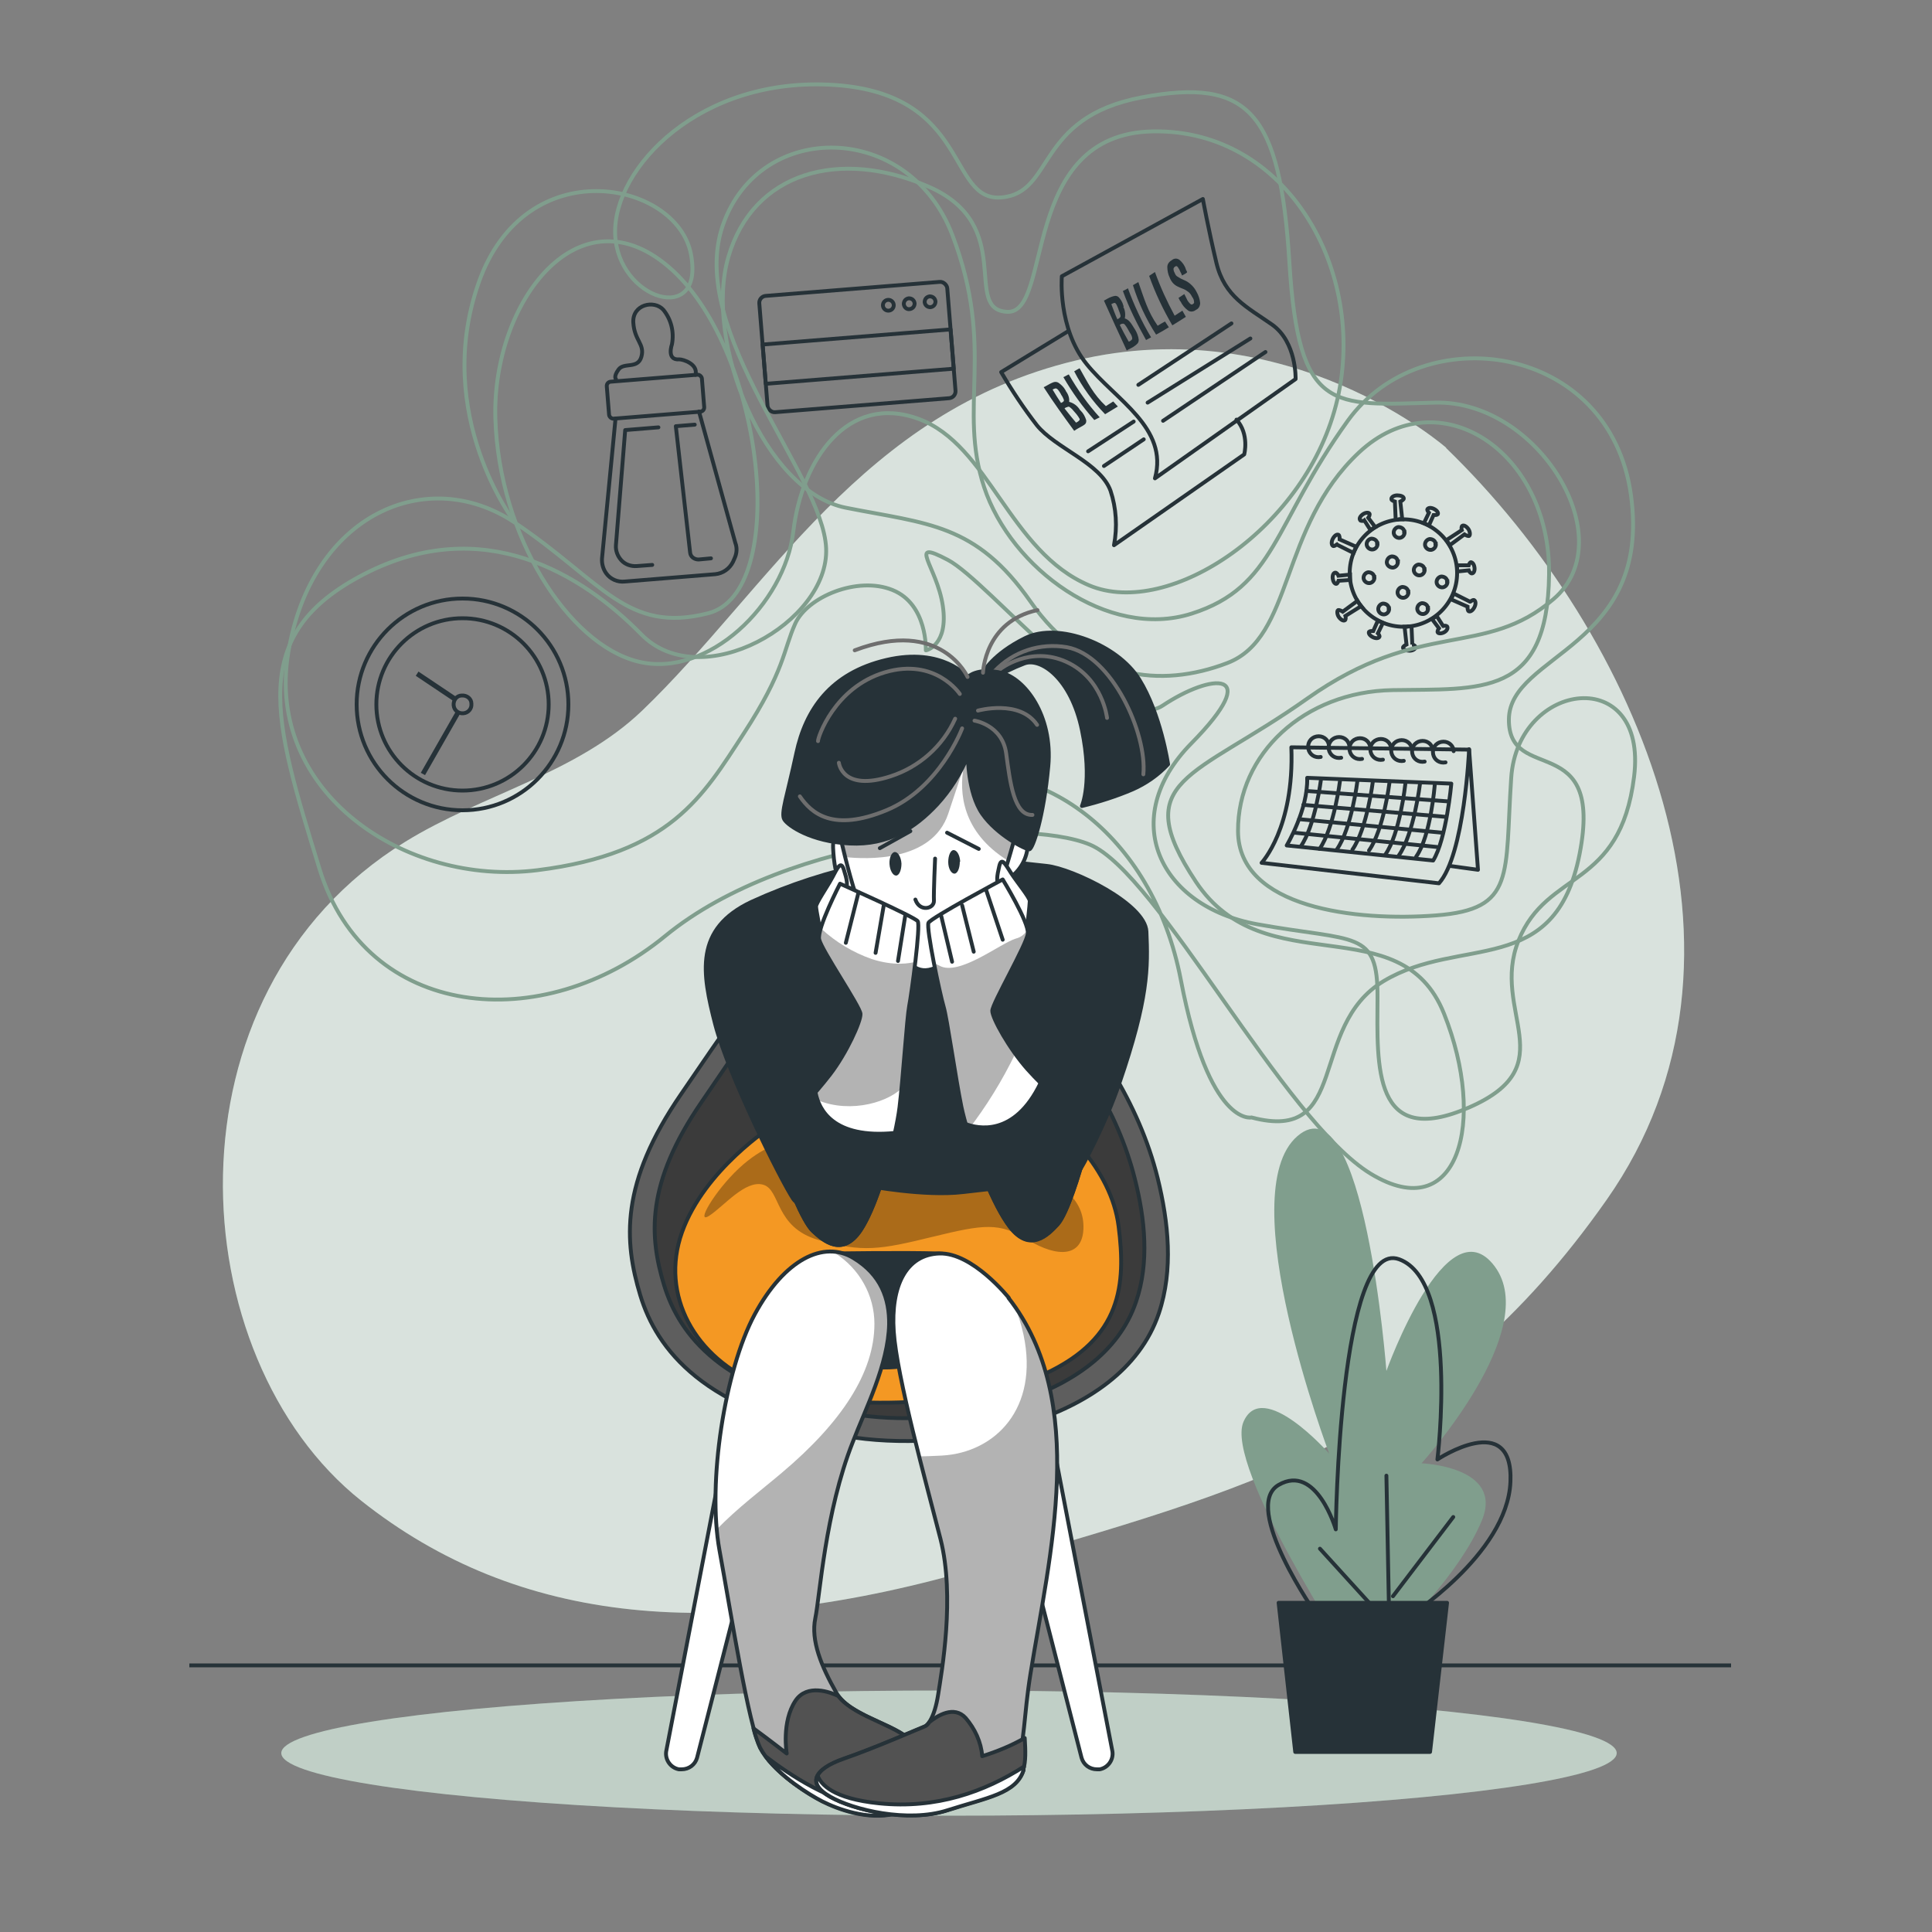<?xml version="1.0" encoding="UTF-8"?>
<svg id="Ebene_1" xmlns="http://www.w3.org/2000/svg" xmlns:xlink="http://www.w3.org/1999/xlink" version="1.1" viewBox="0 0 500 500">
  <rect x="0" y="0" width="500" height="500" fill="#808080" stroke="none"/>
  <!-- Generator: Adobe Illustrator 29.1.0, SVG Export Plug-In . SVG Version: 2.1.0 Build 142)  -->
  <defs>
    <style>
      .st0, .st1, .st2, .st3, .st4, .st5, .st6, .st7, .st8, .st9, .st10 {
        fill: none;
      }

      .st11 {
        opacity: .3;
      }

      .st11, .st12, .st13 {
        isolation: isolate;
      }

      .st14 {
        fill: #525252;
      }

      .st14, .st1, .st2, .st3, .st4, .st5, .st15, .st6, .st16, .st7, .st17, .st18, .st19 {
        stroke: #263238;
      }

      .st14, .st2, .st3, .st4, .st5, .st15, .st16, .st7, .st17, .st9, .st18, .st19, .st10 {
        stroke-linecap: round;
        stroke-linejoin: round;
      }

      .st20, .st18 {
        fill: #263238;
      }

      .st1 {
        stroke-miterlimit: 10;
        stroke-width: 1px;
      }

      .st2 {
        stroke-width: 1px;
      }

      .st3 {
        stroke-width: 1px;
      }

      .st4 {
        stroke-width: 1px;
      }

      .st5 {
        stroke-width: 1px;
      }

      .st15 {
        fill: #5e5e5e;
      }

      .st21 {
        clip-path: url(#clippath-1);
      }

      .st22 {
        clip-path: url(#clippath-3);
      }

      .st23 {
        clip-path: url(#clippath-4);
      }

      .st24 {
        clip-path: url(#clippath-2);
      }

      .st6, .st8 {
        stroke-miterlimit: 10;
      }

      .st16, .st25, .st12, .st13 {
        fill: #fff;
      }

      .st17 {
        fill: #f49823;
      }

      .st26 {
        fill: #809e8d;
      }

      .st27 {
        fill: #809e8d;
      }

      .st8, .st10 {
        stroke: #809e8d;
      }

      .st9 {
        stroke: #6e6e6e;
      }

      .st19 {
        fill: #3b3b3b;
      }

      .st28 {
        clip-path: url(#clippath);
      }

      .st12 {
        opacity: .7;
      }

      .st13 {
        opacity: .5;
      }
    </style>
    <clipPath id="clippath">
      <path class="st0" d="M217.3,215.9s2.3,10.1,4.2,15.7,3.9,9.6,9.3,13.9,6.7,7.3,12.3,4.5,11.6-7.1,14.5-16.4c3-9.4,5.5-18.5,5.9-19.9s-2.2-14.9-6-21.3-9.5-6.8-18.8-.7-20.1,14.5-21.4,24.3Z"/>
    </clipPath>
    <clipPath id="clippath-1">
      <path class="st0" d="M202.4,301.8c1.1,3.3,5.3,14.3,8,16.8s7.6,6.8,12.3-.2,9.2-24.5,10.1-31.9,1.9-23.1,2.5-26.2,3-20.8,2.2-21.9-20.1-9.7-20.1-9.7c0,0-6,11.6-5.4,14.4s10.6,17.4,10.7,19.3-3.6,10.1-7.9,15.7-8.6,9.4-10.4,14.4l-2.2,9.3Z"/>
    </clipPath>
    <clipPath id="clippath-2">
      <path class="st0" d="M280.4,299.5c-.8,3.4-4.2,14.6-6.7,17.3s-7.1,7.4-12.3.7-11.1-23.8-12.6-31.1-3.7-22.9-4.6-25.9-4.6-20.4-3.9-21.7,19.2-11.2,19.2-11.2c0,0,6.8,11.1,6.5,14s-9.2,18.1-9.2,20,4.4,9.8,9.1,15.1,9.4,8.6,11.4,13.5l3,9.1Z"/>
    </clipPath>
    <clipPath id="clippath-3">
      <path class="st0" d="M230.1,342.8c.1-6.7-2.1-12.9-9.2-17.2-7.7-4.7-17.9.3-25.6,14.6s-12.3,43.5-9.1,61,7.5,45.2,10.6,51.2,11.9,11.7,16,13.7,11.7,4.9,18.8,3.2,8.9-11.8,5.4-17.4-16.8-7.2-20.6-13.9-6.6-13.4-5.4-19.2,2.5-27.4,9.7-45.6c3.2-8.4,9.2-20.1,9.4-30.5Z"/>
    </clipPath>
    <clipPath id="clippath-4">
      <path class="st0" d="M261.1,335.9s-9.4-11.8-18-11.5-12.6,8.4-11.8,20.2,8.3,38.8,12.1,53.7.3,34.4-.6,40.2-2.6,8-3.6,8.4-12.7,5.5-20.8,8.3-9.4,6.5-3.6,9.8,20,6.8,30.2,3.5c23-7.3,18.1-13.2,21.7-35.4,4.9-30.4,15.2-70.5-5.7-97.2Z"/>
    </clipPath>
  </defs>
  <g id="freepik--background-simple--inject-10">
    <path class="st27" d="M374.3,115.9s-40.7-35.8-95.9-22.6-79.7,59.4-112.2,90.6c-17,16.3-41.5,21.7-61.4,34-63.8,39.4-58,133.4-11.3,170.5,40.5,32.1,92.3,37.2,160.7,17.1s117.3-31.9,161.6-95,8.4-146.2-41.6-194.6Z"/>
    <path class="st12" d="M374.3,115.9s-40.7-35.8-95.9-22.6-79.7,59.4-112.2,90.6c-17,16.3-41.5,21.7-61.4,34-63.8,39.4-58,133.4-11.3,170.5,40.5,32.1,92.3,37.2,160.7,17.1s117.3-31.9,161.6-95,8.4-146.2-41.6-194.6Z"/>
  </g>
  <g id="freepik--Floor--inject-10">
    <line class="st6" x1="49" y1="431" x2="448" y2="431"/>
    <ellipse class="st27" cx="245.6" cy="453.7" rx="172.8" ry="16.2"/>
    <ellipse class="st13" cx="245.6" cy="453.7" rx="172.8" ry="16.2"/>
  </g>
  <g id="freepik--Plants--inject-10">
    <path class="st26" d="M349.8,429.6s-32.9-50.1-28-61.6,22.2,8.2,22.2,8.2c0,0-25.5-67.4-8.2-82.2s23,60.8,23,60.8c0,0,15.6-43.6,28-27.1s-18.9,51-18.9,51c0,0,21.4.8,15.6,14.8s-21.4,28.8-21.4,28.8l-12.3,7.4Z"/>
    <path class="st7" d="M340.8,418s-19.7-28-9.9-33.7,14.8,11.5,14.8,11.5c0,0,.8-75.6,16.4-69.9s9.9,51.8,9.9,51.8c0,0,19.7-13.1,18.9,5.8s-27.1,35.4-27.1,35.4"/>
    <line class="st7" x1="358.8" y1="419.7" x2="341.6" y2="400.8"/>
    <line class="st7" x1="359.7" y1="428.7" x2="358.8" y2="381.9"/>
    <line class="st7" x1="360.5" y1="413.1" x2="376.1" y2="392.6"/>
    <polygon class="st18" points="374.5 414.8 330.9 414.8 335.2 453.4 370.1 453.4 374.5 414.8"/>
  </g>
  <g id="freepik--Icons--inject-10">
    <path class="st10" d="M239.6,168.3s.5-11.9-8.6-15.6-22.1,1.8-25.2,8.7-2.7,12.1-13.3,28.4-19,31.1-53.4,35.4-70.5-20.3-64.5-56.3,36.1-48.8,58.7-33.6,28.9,28.8,50,23.4,14.6-67-9.3-88.8-46.7,8.2-45.8,38.4c.9,30.3,18.8,58.4,36.9,62.9s38-14.9,40.2-33.6,14.1-35.9,32.4-29.2c18.3,6.7,23.5,34.4,44.2,43.1s56.5-14.9,64.2-48.1-13-70-47.7-69.4-25.8,47.2-37.7,46.7,2.6-22.4-20.4-32.4-45.4-3.8-51.8,18.2c-6.4,22,9.3,60.7,30.4,64.9s33.6,4,47.8,24.3c14.2,20.3,33.6,22.5,50.9,15.9s13.4-35.1,34.1-54.5,49.6-.3,49.2,31.6-17.6,29.5-40.5,29.9-40.1,16.5-40,36.5,30.7,23.4,51.3,21.8,17.7-10.3,19.4-35.6,35.4-29.5,31.8-.3-22.5,24-29.9,42.4,12.2,32.3-12.8,43.2-23.8-10.7-23.7-28.4-5.6-14.4-31.1-19-36.2-27.4-17.1-46.8,5.2-18.2-7.4-9.8-44.8-32-55.6-37.7-2.8,1.7-1.3,11.9-4.3,11.5-4.3,11.5Z"/>
    <circle class="st4" cx="119.7" cy="182.3" r="27.4"/>
    <circle class="st5" cx="119.7" cy="182.3" r="22.3"/>
    <path class="st20" d="M118.3,180.5l-10-6.7-.7,1.1,10,6.7c.1-.4.4-.8.7-1.1Z"/>
    <path class="st20" d="M118.1,183.9l-9.2,16.1,1.1.6,9.2-16.1c-.4,0-.8-.3-1.1-.6Z"/>
    <path class="st7" d="M122,182.1c0-1.3-1.2-2.2-2.5-2.1-1.3,0-2.2,1.2-2.1,2.5s1.2,2.2,2.5,2.1c0,0,0,0,0,0,1.3-.1,2.2-1.2,2.1-2.4Z"/>
    <rect class="st2" x="157.3" y="97.9" width="24.7" height="9.6" rx="1.1" ry="1.1" transform="translate(-7.7 13.9) rotate(-4.6)"/>
    <path class="st7" d="M159.3,108.3l-3.5,36.2c-.1,1.4.3,2.8,1.1,3.9h0c1.1,1.5,2.9,2.3,4.8,2.1l23.4-1.9c2-.2,3.7-1.4,4.6-3.2l.4-.9c.6-1.3.7-2.7.2-4l-9.4-34"/>
    <path class="st7" d="M159.4,98.1s-.7-.6.7-2.5,5,0,5.9-3.3-1.8-4.1-2.1-8.8,5.4-6,7.8-3.3c2,2.5,2.8,5.7,2.2,8.9,0,0-1.5,4.2,1.9,3.9,1,0,4.9,1.2,4.2,4"/>
    <path class="st7" d="M170.4,110.6l-8.6.7-2.4,29.8c-.1,1.4.4,2.8,1.4,3.9h0c1,1.1,2.5,1.6,4,1.5l4-.3"/>
    <path class="st7" d="M184,144.5l-3.2.3c-1.1,0-2.1-.7-2.2-1.8l-3.7-32.7,4.9-.4"/>
    <rect class="st2" x="197.5" y="74.8" width="48.8" height="30.2" rx="1.8" ry="1.8" transform="translate(-6.5 18) rotate(-4.6)"/>
    <rect class="st2" x="197.7" y="87.3" width="48.8" height="10.2" transform="translate(-6.7 18) rotate(-4.6)"/>
    <circle class="st3" cx="229.9" cy="79" r="1.4"/>
    <path class="st7" d="M236.7,78.5c0,.8-.5,1.4-1.3,1.5s-1.4-.5-1.5-1.3c0-.8.5-1.4,1.3-1.5.8,0,1.4.5,1.5,1.3Z"/>
    <path class="st7" d="M242.1,78c0,.8-.5,1.4-1.3,1.5-.8,0-1.4-.5-1.5-1.3,0-.8.5-1.4,1.3-1.5,0,0,0,0,0,0,.8,0,1.4.5,1.5,1.3Z"/>
    <path class="st7" d="M274.8,71.6s-1.1,13.3,6.4,22.6,21.3,16.5,17.7,29.6l36.4-25.7s.3-9.6-6.1-14.1-12.3-7.2-14.4-16-3.5-16.5-3.5-16.5l-36.5,20Z"/>
    <path class="st7" d="M276.3,85.8l-17.2,10.5c2.8,4.8,5.8,9.3,9.2,13.7,4.8,6,16.5,9.8,19.1,17,1.5,4.5,1.8,9.4.9,14.1l33.7-23.5s1.4-5.2-2-9"/>
    <line class="st7" x1="294.6" y1="99.6" x2="318.7" y2="83.7"/>
    <line class="st7" x1="297" y1="104.2" x2="323.6" y2="87.6"/>
    <line class="st7" x1="301" y1="108.9" x2="327.5" y2="91.1"/>
    <line class="st7" x1="281.6" y1="116.8" x2="293.4" y2="109.1"/>
    <line class="st7" x1="285.7" y1="120.6" x2="296" y2="113.7"/>
    <path class="st20" d="M290.7,79.4c.5.9.6,2,.4,3,1.2.4,1.7,1.4,2.4,2.5,0,0,.1.2.2.3.5.8.9,1.8,1,2.7,0,.9-.4,1.1-1,1.6s-1.5.8-2.1,1.2c-2-4.3-4-8.6-5.9-12.9.6-.3,1.3-.8,2-1s1-.4,1.7,0c.6.6,1.1,1.4,1.3,2.2,0,0,.1.3.1.4ZM289.2,82.6c.2-.1.3-.1.5-.3s.3-.2.3-.6c-.1-.5-.3-1-.5-1.5,0-.1-.2-.6-.3-.8-.1-.3-.3-.7-.5-.9-.1-.1-.4-.2-.6,0-.2,0-.3.2-.5.2.5,1.3,1,2.7,1.6,4ZM292.2,88.4c.2-.1.3-.1.5-.3s.4-.3.3-.7c-.1-.5-.3-.9-.6-1.3-.2-.3-.3-.6-.5-.9-.2-.4-.5-.8-.8-1.2-.2-.2-.4-.3-.7-.2-.3,0-.4.2-.6.3.7,1.4,1.5,2.9,2.3,4.3Z"/>
    <path class="st20" d="M296.6,88c-2.3-4.1-4.4-8.3-6-12.7.4-.2.9-.4,1.3-.7,1.6,4.4,3.6,8.7,6,12.7l-1.3.7Z"/>
    <path class="st20" d="M299.2,86.6c-2.6-4-4.6-8.3-6-12.8l1.4-.8c1.5,4.2,2.4,7.6,5,11.3.6-.4,1.2-.7,1.9-1.1l1,1.5c-1.1.7-2.2,1.3-3.3,1.9Z"/>
    <path class="st20" d="M303.4,84.2c-2.4-4.1-4.4-8.3-6-12.8l1.5-1c1.4,3.9,3.1,7.6,5.1,11.3l2-1.3c.3.5.6,1.1.9,1.6-1.2.8-2.4,1.5-3.5,2.2Z"/>
    <path class="st20" d="M305.5,78.1c-.1-.2-.4-.8-.5-1,.5-.3,1-.7,1.5-1,.2.4.4.8.6,1.2.2.5.5.9.9,1.3.2.2.5.3.7.1,0,0,0,0,0,0,.3-.2.4-.3.3-.7,0-.4-.2-.8-.5-1.2-.2-.4-.5-.9-.9-1.2-.4-.3-.8-.6-1.3-.8-.5-.2-.8-.3-1.2-.5-.5-.2-1-.5-1.4-.9-.4-.4-.8-1-1-1.6-.4-.8-.6-1.8-.6-2.7,0-.8.5-1.4,1.2-1.8.6-.5,1.4-.5,2,0,.7.6,1.3,1.4,1.6,2.4,0,.2.4.6.3.8-.3.3-.9.6-1.3.8-.1-.3-.2-.6-.4-.9-.2-.5-.4-.9-.7-1.3-.3-.3-.4-.3-.7-.1-.2.1-.4.4-.4.6,0,.3.1.7.3,1,.1.3.3.7.6.9.3.2.6.4,1,.6l1.3.6c.6.3,1.1.7,1.6,1.2.5.5.9,1.1,1.2,1.7.5.9.8,1.8.9,2.8,0,.8-.4,1.5-1.1,1.8-.6.5-1.5.6-2.1.1-.8-.6-1.5-1.4-1.9-2.4Z"/>
    <path class="st20" d="M275.9,101.3c.6.8.9,1.8.8,2.7,1.2.3,2.2,1.1,2.8,2.1l.2.2c.7.7,1.1,1.5,1.4,2.4.1.8-.2,1.1-.9,1.5s-1.5.8-2.2,1.3c-2.7-3.7-5.4-7.4-7.9-11.3.7-.3,1.4-.8,2.1-1.1.6-.3,1.2-.4,1.8,0,.7.5,1.3,1.1,1.7,1.8l.2.4ZM274.6,104.3c.2-.2.3-.1.5-.3s.3-.2.2-.6c-.2-.5-.4-.9-.7-1.3,0-.1-.3-.5-.4-.7-.2-.3-.4-.6-.7-.8-.2-.1-.4-.1-.6,0-.2,0-.3.2-.5.2.7,1.2,1.4,2.3,2.2,3.5h0ZM278.6,109.3c.2-.1.3-.1.5-.3s.4-.3.3-.6c-.2-.4-.5-.8-.8-1.2l-.7-.8c-.3-.4-.6-.7-1-1-.2-.2-.5-.2-.8,0-.3,0-.4.2-.6.3,1,1.3,2,2.5,3,3.7h0Z"/>
    <path class="st20" d="M283.2,108.7c-3-3.4-5.7-7.1-8-11.1.5-.2.9-.5,1.4-.7,2.3,4,4.9,7.7,8,11.1l-1.4.7Z"/>
    <path class="st20" d="M286,107.2c-3.2-3.3-5.9-7-8-11.1.5-.3,1-.6,1.4-.8,2.1,3.7,3.5,6.7,6.8,9.8.6-.4,1.3-.8,1.9-1.2.4.4.8.9,1.2,1.3-1.1.7-2.2,1.3-3.3,2Z"/>
    <path class="st6" d="M353.1,134.7l1.6,2.5c.4-.3.8-.6,1.2-.8l-1.8-2.4c.2-.3.5-.8.3-1.1s-1-.3-1.7.2-1,1.1-.7,1.5c.1.3.7.2,1,.2Z"/>
    <path class="st6" d="M346.1,141l4.2,2.1c.2-.5.4-1,.7-1.6l-4.3-1.9c0-.4,0-1-.3-1.2-.5-.2-1.1.3-1.5,1.1s-.3,1.6.1,1.8c.3.1.7-.2,1-.4Z"/>
    <path class="st6" d="M346.4,150.3l3-.2c0-.2,0-.5,0-.7s0-.5,0-.7l-3,.3c-.1-.3-.5-.8-.8-.8-.5,0-.8.7-.7,1.5s.5,1.4.9,1.4c.3,0,.5-.5.6-.8Z"/>
    <path class="st6" d="M361,129.8l.2,4.7c.3,0,.6,0,.8-.1s.6,0,.9,0l-.5-4.6c.4-.2.9-.5.9-.8,0-.5-.8-.8-1.7-.8s-1.6.5-1.5,1c0,.3.6.5.9.6Z"/>
    <path class="st6" d="M368.5,135.4c.5.2.9.4,1.3.6l1.2-2.7c.4,0,.9,0,1.1-.2.2-.4-.2-1-1-1.4s-1.5-.3-1.7.1c-.1.2.2.7.4.9l-1.3,2.7Z"/>
    <path class="st6" d="M374.2,139.7c.4.4.7.9,1,1.4l3.8-2.8c.3.2.9.5,1.2.4s.3-1.1-.2-1.8-1.2-1.1-1.6-.8c-.2.2-.2.8-.1,1.1l-4,2.6Z"/>
    <path class="st6" d="M380.7,145.5c-.3,0-.5.5-.6.8h-3c0,.4,0,.6,0,.9s0,.5,0,.7l3-.3c.1.3.5.8.8.8.5,0,.8-.7.7-1.5s-.5-1.4-1-1.4Z"/>
    <path class="st6" d="M380.4,155.7l-4.2-2.1c-.2.5-.4,1-.7,1.5l4.3,1.9c0,.4,0,1,.3,1.2.5.2,1.1-.3,1.5-1.1s.3-1.6-.1-1.8c-.3-.1-.7.2-1,.4Z"/>
    <path class="st6" d="M373.4,161.9l-1.6-2.5c-.4.3-.8.6-1.2.8l1.8,2.4c-.2.3-.5.8-.3,1.1s1,.3,1.7-.1,1-1.1.7-1.5c-.2-.2-.7-.2-1-.1Z"/>
    <path class="st6" d="M352.3,156.9c-.4-.5-.7-.9-1-1.4l-3.8,2.8c-.3-.2-.9-.5-1.2-.4s-.3,1.1.2,1.8,1.2,1.1,1.6.8c.2-.2.2-.8.1-1.1l4-2.5Z"/>
    <path class="st6" d="M365.5,166.8l-.2-4.7h-.9c-.3.1-.6.1-.9.1l.5,4.6c-.4.2-.9.5-.9.8,0,.5.8.8,1.7.8s1.6-.5,1.5-1c0-.3-.6-.6-.9-.6Z"/>
    <path class="st6" d="M357.9,161.2c-.5-.2-.9-.4-1.3-.6l-1.2,2.7c-.4,0-.9,0-1.1.2-.2.4.2,1,1,1.4s1.5.3,1.7-.1c.1-.2-.2-.7-.4-.9l1.3-2.7Z"/>
    <circle class="st1" cx="363.2" cy="148.3" r="13.9"/>
    <path class="st6" d="M363.5,137.6c.1.8-.5,1.5-1.2,1.6-.8.1-1.5-.5-1.6-1.2-.1-.8.5-1.5,1.2-1.6,0,0,0,0,0,0,.8,0,1.5.5,1.5,1.2Z"/>
    <path class="st6" d="M355.7,149.3c.1.8-.5,1.5-1.2,1.6-.8.1-1.5-.5-1.6-1.2-.1-.8.5-1.5,1.2-1.6,0,0,0,0,0,0,.8,0,1.5.5,1.5,1.2Z"/>
    <path class="st6" d="M361.8,145.3c0,.8-.5,1.5-1.3,1.6-.8,0-1.5-.5-1.6-1.3,0-.8.5-1.5,1.3-1.6,0,0,0,0,0,0,.8,0,1.5.5,1.5,1.3,0,0,0,0,0,0Z"/>
    <path class="st6" d="M359.5,157.4c.1.8-.5,1.5-1.2,1.6-.8.1-1.5-.5-1.6-1.2-.1-.8.5-1.5,1.2-1.6,0,0,0,0,0,0,.8,0,1.5.5,1.5,1.2Z"/>
    <path class="st6" d="M374.6,150.4c.1.8-.5,1.5-1.2,1.6-.8.1-1.5-.5-1.6-1.2-.1-.8.5-1.5,1.2-1.6,0,0,0,0,0,0,.8,0,1.5.5,1.5,1.2,0,0,0,0,0,0Z"/>
    <path class="st6" d="M364.5,153.1c.1.8-.5,1.5-1.2,1.6-.8.1-1.5-.5-1.6-1.2-.1-.8.5-1.5,1.2-1.6,0,0,0,0,0,0,.8,0,1.5.5,1.5,1.2,0,0,0,0,0,0Z"/>
    <path class="st6" d="M368.7,147.3c.1.8-.5,1.5-1.2,1.6-.8.1-1.5-.5-1.6-1.2-.1-.8.5-1.5,1.2-1.6,0,0,0,0,0,0,.8,0,1.5.5,1.5,1.2,0,0,0,0,0,0Z"/>
    <path class="st6" d="M371.6,140.7c.1.8-.5,1.5-1.2,1.6-.8.1-1.5-.5-1.6-1.2-.1-.8.5-1.5,1.2-1.6,0,0,0,0,0,0,.8,0,1.5.5,1.5,1.2Z"/>
    <path class="st6" d="M369.6,157.3c.1.8-.5,1.5-1.2,1.6-.8.1-1.5-.5-1.6-1.2-.1-.8.5-1.5,1.2-1.6,0,0,0,0,0,0,.8,0,1.5.5,1.5,1.2,0,0,0,0,0,0Z"/>
    <path class="st6" d="M356.5,140.6c.1.8-.5,1.5-1.2,1.6-.8.1-1.5-.5-1.6-1.2-.1-.8.5-1.5,1.2-1.6,0,0,0,0,0,0,.8,0,1.5.5,1.5,1.2,0,0,0,0,0,0Z"/>
    <path class="st7" d="M334.3,193.4l45.9.6s-1.2,27.2-7.8,34.6l-45.9-5.3s8.5-9,7.7-29.9Z"/>
    <polyline class="st7" points="380.2 193.9 382.5 225.1 375.2 224.1"/>
    <path class="st7" d="M338.3,201.3l37.3,1.5s-1.3,14.4-4.7,19.9l-37.9-3.9s5.5-9.2,5.3-17.4Z"/>
    <path class="st7" d="M341.9,201.5s-1.5,12.2-5.3,17.6"/>
    <path class="st7" d="M346.8,202s-1.5,12.2-5.3,17.7"/>
    <path class="st7" d="M351.3,202.1s-1.5,12.2-5.3,17.7"/>
    <path class="st7" d="M355.3,202.2s-1.5,12.2-5.3,17.7"/>
    <path class="st7" d="M359.6,202.5s-1.5,12.2-5.3,17.6"/>
    <path class="st7" d="M363.7,202.9s-1.4,12.9-5.2,18.3"/>
    <path class="st7" d="M367.5,202.8s-1.6,13.1-5.5,18.6"/>
    <path class="st7" d="M371.3,203.2s-1,13.1-4.8,18.5"/>
    <line class="st7" x1="338.1" y1="204.7" x2="374.8" y2="207.4"/>
    <line class="st7" x1="337.3" y1="208.3" x2="374.2" y2="211.4"/>
    <line class="st7" x1="336.2" y1="212" x2="373.2" y2="215.5"/>
    <line class="st7" x1="334.9" y1="215.5" x2="371.9" y2="219.2"/>
    <path class="st7" d="M341.8,195.9c-1.5.3-2.9-.6-3.2-2.1-.3-1.5.6-2.9,2.1-3.2s2.9.6,3.2,2.1c0,.1,0,.2,0,.3"/>
    <path class="st7" d="M347.1,196.1c-1.5.3-2.9-.6-3.2-2.1-.3-1.5.6-2.9,2.1-3.2s2.9.6,3.2,2.1c0,.1,0,.2,0,.3"/>
    <path class="st7" d="M352.5,196.4c-1.5.3-2.9-.6-3.2-2.1-.3-1.5.6-2.9,2.1-3.2s2.9.6,3.2,2.1c0,.1,0,.2,0,.3"/>
    <path class="st7" d="M357.9,196.6c-1.5.3-2.9-.6-3.2-2.1-.3-1.5.6-2.9,2.1-3.2s2.9.6,3.2,2.1c0,.1,0,.2,0,.3"/>
    <path class="st7" d="M363.3,196.9c-1.5.3-2.9-.6-3.2-2.1-.3-1.5.6-2.9,2.1-3.2s2.9.6,3.2,2.1c0,.1,0,.2,0,.3"/>
    <path class="st7" d="M368.7,197.1c-1.5.3-2.9-.6-3.2-2.1-.3-1.5.6-2.9,2.1-3.2s2.9.6,3.2,2.1c0,.1,0,.2,0,.3"/>
    <path class="st7" d="M374.1,197.3c-1.5.3-2.9-.6-3.2-2.1-.3-1.5.6-2.9,2.1-3.2s2.9.6,3.2,2.1c0,.1,0,.2,0,.3"/>
    <path class="st8" d="M133.3,135.3s-21.5-27.9-9.4-62.2,51.2-26.3,54.9-7.4-19,11.9-19.6-5.1,21.9-41,56.9-38.6,29.1,30.2,43,29.1,8.7-20.7,36.4-25.9,35.8,3.8,38.2,42.8c2.4,39,11.1,36.9,37.7,36.2s48.7,35.3,30.7,50.8-34.4,5-63.8,25.8-46.5,20.7-28.8,47.4,53,6.1,64.2,34.1,3.7,55.2-18.9,41.5-55.1-77.8-72.7-85.2-77.9-2.6-109.9,23.6c-31.9,26.2-77.5,21.7-89.5-17.3s-18.9-60.7,11.7-76.4,56.2,0,71.6,15.7,48.6-3.1,47.8-22.3-36.3-56.3-26.7-83.7,48.2-26.8,59.4,2.7c11.2,29.5,1.3,44.3,8.2,65.2s32,39.6,53.7,32.7,21.1-23.1,40.4-49.9,67.9-20.2,73.3,19.3-31.5,41-31.6,58,24.6,2.5,18.3,34.8-30.9,21-50.7,32.9-8.5,42.1-34.2,35.3c0,0-11,2.5-18.3-35.6s-37.3-59.2-64.8-51.9"/>
  </g>
  <g id="freepik--Character--inject-10">
    <path class="st16" d="M190.4,360.1l-.3,1.4-17.7,91.8c-.3,2.2,1.2,4.2,3.3,4.6.2,0,.5,0,.7,0h0c1.9,0,3.5-1.2,4-3l23.6-92.2-13.7-2.6Z"/>
    <path class="st16" d="M269.9,360.1l.3,1.4,17.7,91.8c.3,2.2-1.2,4.2-3.3,4.6-.2,0-.5,0-.7,0h0c-1.9,0-3.5-1.2-4-3l-23.6-92.2,13.7-2.6Z"/>
    <path class="st15" d="M247.6,242.8s-18-4.8-33.8,1.1-21.6,16.1-37.5,39.2-14.8,38.2-10.6,52.1,16.4,30.1,53.3,36.5c25.8,4.5,71-2.6,80.9-31.8,3.8-11.3,2.5-23.6-.3-35-4.9-19.7-16.3-36.2-29.4-51.4-7.4-8.6-22.7-10.7-22.7-10.7Z"/>
    <path class="st19" d="M246.3,248.6s-16.3-4.4-30.7,1-19.7,14.7-34.1,35.7-13.5,34.7-9.6,47.4,14.9,27.4,48.5,33.2c23.5,4.1,64.6-2.4,73.6-29,3.5-10.2,2.3-21.5-.3-31.8-4.5-17.9-14.8-33-26.7-46.8-6.7-7.8-20.6-9.7-20.6-9.7Z"/>
    <path class="st17" d="M199.9,291.4s-17.6,11.2-23.4,27.5,3.4,32.7,20.4,39.5,53.8,6.3,73.6-2.9,20.9-23.1,19-38.1-14.8-26.9-26.1-35.3-46.1-3.3-53.2,1.2c-3.7,2.3-7.1,4.9-10.2,7.9Z"/>
    <path class="st11" d="M202.6,295.7s-5.1.8-11.4,6.7-11.4,14.7-7.6,12.2,9.3-9.3,13.9-8,2.9,11,14.3,14.3,16,2.5,29.5-.8,17.3-3.8,24.8.8,14.3,4.6,14.3-3.4-7.2-12.2-18.1-17.3-41.7-10.1-59.8-4.6Z"/>
    <path class="st18" d="M225.2,223.4c-10.6,2.2-20.9,5.5-30.7,10-14.9,7-12.8,18.5-9.4,31.7,3.4,13.1,17,40.4,20.2,45.2s19.3-3.4,19.3-3.4c0,0,14.6,2.8,24.7,1.6s11.6-1.2,11.6-1.2c0,0,17.2-2.8,18.1-3.8s7.3-13,10.7-23.2c7.5-21.9,7.4-29.9,7-39.2-.3-7.2-19.1-16.3-25.8-17s-21-2.5-25.9-1.8-11.3.6-19.9.9Z"/>
    <path class="st16" d="M263,212.7s2.9.1,3,5.1c.1,3.6-1.5,7-4.4,9.2-1.6,1.2-4.5,1.1-4.5-.8s3-15,3-15l2.9,1.5Z"/>
    <path class="st16" d="M218.5,215.3s-3.1-.1-2.9,4.1.8,7.1,1.8,9,4.3,1.5,4.3,1.5l-2.2-14.6h-1Z"/>
    <path class="st25" d="M217.3,215.9s2.3,10.1,4.2,15.7,3.9,9.6,9.3,13.9,6.7,7.3,12.3,4.5,11.6-7.1,14.5-16.4c3-9.4,5.5-18.5,5.9-19.9s-2.2-14.9-6-21.3-9.5-6.8-18.8-.7-20.1,14.5-21.4,24.3Z"/>
    <g class="st28">
      <path class="st11" d="M260.9,222.7c1.4-4.7,2.4-8.3,2.6-9.1.4-1.4-2.2-14.9-6-21.3s-9.5-6.8-18.8-.7-20.1,14.5-21.4,24.3c0,0,.6,2.6,1.4,5.9,5.4.6,22.5,1.4,26.7-11.2,1.8-5.4,3.1-9.3,4-12.1-1.2,6.5-.5,16.8,11.4,24.2Z"/>
    </g>
    <path class="st7" d="M217.3,215.9s2.3,10.1,4.2,15.7,3.9,9.6,9.3,13.9,6.7,7.3,12.3,4.5,11.6-7.1,14.5-16.4c3-9.4,5.5-18.5,5.9-19.9s-2.2-14.9-6-21.3-9.5-6.8-18.8-.7-20.1,14.5-21.4,24.3Z"/>
    <path class="st7" d="M242,222.2s-.4,8.8-.3,10.9-3.7,3-4.8-.3"/>
    <path class="st20" d="M233.3,223.5c0,1.7-.6,3.1-1.4,3.1s-1.6-1.3-1.7-3,.6-3.1,1.4-3.1,1.6,1.3,1.7,3Z"/>
    <path class="st20" d="M248.4,223c0,1.7-.6,3.1-1.4,3.1s-1.6-1.3-1.6-3,.6-3.1,1.4-3.1,1.6,1.2,1.7,3Z"/>
    <line class="st7" x1="227.7" y1="219.5" x2="235.6" y2="215.1"/>
    <line class="st7" x1="245.1" y1="215.5" x2="253.3" y2="219.7"/>
    <path class="st18" d="M254.4,174.1s2.4-4.8,11-9,23.8,1.7,29.4,10.7,7.5,22,7.5,22c-2.6,2.8-5.8,5-9.2,6.5-4.2,1.8-8.6,3.2-13.1,4.3,0,0,2.8-6.3,0-19.7s-10.7-18.8-14.9-17.2c-2.9,1.1-5.7,2.5-8.4,4.1,0,0-2.5,1.5-2.2-1.8Z"/>
    <path class="st9" d="M257.4,173.7c4.8-5.1,11.8-7.4,18.7-6.2,11.7,2.1,20.8,22.4,19.8,32.9"/>
    <path class="st9" d="M258.8,173.2s7.8-6.2,17.2-1.9,10.5,14.5,10.5,14.5"/>
    <path class="st18" d="M250.4,175.2s-6.5-7.8-21-4.4-20.9,12.9-23.3,24.1-4.1,15.6-3.1,17.2,6.9,5.7,16.9,6.2,16.9-4,22.6-10.1c3.4-3.7,6.1-8,8-12.6,0,0-.1,9.5,3.7,15,3.8,5.5,11.3,9.3,12.2,9.2s3.7-8.4,4.9-21.5-6.1-22.8-12.3-24.2-8.5,1.1-8.5,1.1Z"/>
    <path class="st9" d="M248.4,179.6s-6.3-9.5-19.4-5.6-17.4,17-17.3,17.8"/>
    <path class="st9" d="M249,188.5s-5.8,15.5-19.6,21.2-19.4.8-22.4-3.6"/>
    <path class="st9" d="M247.2,186c-3.2,7.1-9.3,12.5-16.7,14.9-12.6,4.1-13.4-3.5-13.4-3.5"/>
    <path class="st9" d="M252.2,186.5s7.2,1.1,8.2,8.5,2,16.1,6.8,15.9"/>
    <path class="st9" d="M253.1,183.9s10.8-3,15.3,3.7"/>
    <path class="st9" d="M254.4,174.1s.4-13.3,14.1-16.2"/>
    <path class="st9" d="M250.4,175.2s-6.8-15.4-29.2-6.9"/>
    <path class="st16" d="M212.4,241.4s-1.2-5.9-1.2-6.8,2.9-5.1,4.2-7.5,2.2-4.6,3-2,1.1,3.8.4,5.7-2.2,4.8-2.1,6.2-3.2,8.2-4.3,4.4Z"/>
    <path class="st25" d="M202.4,301.8c1.1,3.3,5.3,14.3,8,16.8s7.6,6.8,12.3-.2,9.2-24.5,10.1-31.9,1.9-23.1,2.5-26.2,3-20.8,2.2-21.9-20.1-9.7-20.1-9.7c0,0-6,11.6-5.4,14.4s10.6,17.4,10.7,19.3-3.6,10.1-7.9,15.7-8.6,9.4-10.4,14.4"/>
    <g class="st21">
      <path class="st11" d="M210.1,284c8.3,4.4,19,1.8,23.3-2.4.8-7.9,1.6-18.8,2-21.4.3-1.5,1-6.5,1.6-11.3-1.6.4-5.5,1.2-11.4-.7-4.8-1.7-9.2-4.3-13-7.8-.3.8-.4,1.7-.3,2.6.6,2.8,10.6,17.4,10.7,19.3s-3.6,10.1-7.9,15.7c-1.7,2.2-3.4,4.1-4.9,5.9Z"/>
    </g>
    <path class="st7" d="M202.4,301.8c1.1,3.3,5.3,14.3,8,16.8s7.6,6.8,12.3-.2,9.2-24.5,10.1-31.9,1.9-23.1,2.5-26.2,3-20.8,2.2-21.9-20.1-9.7-20.1-9.7c0,0-6,11.6-5.4,14.4s10.6,17.4,10.7,19.3-3.6,10.1-7.9,15.7-8.6,9.4-10.4,14.4"/>
    <path class="st18" d="M211.1,282.8c-2.8,3.3-5.3,6.2-6.5,9.7l-2.2,9.3c1.1,3.3,5.3,14.3,8,16.8s7.6,6.8,12.3-.2c3.6-5.4,7.1-16.8,8.9-25.2-16.1,1.6-19.7-6.2-20.5-10.3Z"/>
    <line class="st7" x1="222.2" y1="230.9" x2="218.9" y2="244"/>
    <line class="st7" x1="228.7" y1="234.4" x2="226.6" y2="246.6"/>
    <line class="st7" x1="234.3" y1="236.8" x2="232.4" y2="248.7"/>
    <path class="st16" d="M265.8,240.1s.7-6,.7-6.9-3.3-4.9-4.8-7.2-2.5-4.4-3.1-1.8-.8,3.8,0,5.7,2.5,4.6,2.6,6.1,3.9,7.9,4.6,4.1Z"/>
    <path class="st25" d="M280.4,299.5c-.8,3.4-4.2,14.6-6.7,17.3s-7.1,7.4-12.3.7-11.1-23.8-12.6-31.1-3.7-22.9-4.6-25.9-4.6-20.4-3.9-21.7,19.2-11.2,19.2-11.2c0,0,6.8,11.1,6.5,14s-9.2,18.1-9.2,20,4.4,9.8,9.1,15.1,9.4,8.6,11.4,13.5"/>
    <g class="st24">
      <path class="st11" d="M256.9,261.7c0-1.9,8.8-17.2,9.2-20,0-.4,0-.8-.1-1.2-.7,1.2-1.8,2.1-3.1,2.4-4,1.2-14.8,9.9-19.8,7-.4-.2-.8-.4-1.2-.5,1,4.8,2,9.6,2.4,11.1.8,3,3.1,18.6,4.6,25.9.3,1.6.9,3.7,1.6,6.1,4.8-6.2,8.9-12.9,12.3-19.9-3.3-4.6-5.7-9.5-5.8-11Z"/>
    </g>
    <path class="st7" d="M280.4,299.5c-.8,3.4-4.2,14.6-6.7,17.3s-7.1,7.4-12.3.7-11.1-23.8-12.6-31.1-3.7-22.9-4.6-25.9-4.6-20.4-3.9-21.7,19.2-11.2,19.2-11.2c0,0,6.8,11.1,6.5,14s-9.2,18.1-9.2,20,4.4,9.8,9.1,15.1,9.4,8.6,11.4,13.5"/>
    <path class="st18" d="M277.5,290.4c-1.6-3.8-4.7-6.6-8.2-10.1-6.8,14.1-16.4,11.7-19.4,10.6,2.3,8.3,7.2,21.2,11.5,26.7,5.2,6.7,9.8,2,12.3-.7s5.9-14,6.7-17.3l-3-9.1Z"/>
    <line class="st7" x1="255.2" y1="230.3" x2="259.5" y2="243.2"/>
    <line class="st7" x1="249" y1="234.3" x2="252" y2="246.3"/>
    <line class="st7" x1="243.6" y1="237.1" x2="246.4" y2="248.9"/>
    <path class="st18" d="M216.2,324.4s17.2-.3,26.9,0,8.6,19.4.2,25.1-14.9,4.5-23.5,3.8-9.4-20.8-3.6-28.9Z"/>
    <path class="st25" d="M230.1,342.8c.1-6.7-2.1-12.9-9.2-17.2-7.7-4.7-17.9.3-25.6,14.6s-12.3,43.5-9.1,61,7.5,45.2,10.6,51.2,11.9,11.7,16,13.7,11.7,4.9,18.8,3.2,8.9-11.8,5.4-17.4-16.8-7.2-20.6-13.9-6.6-13.4-5.4-19.2,2.5-27.4,9.7-45.6c3.2-8.4,9.2-20.1,9.4-30.5Z"/>
    <g class="st22">
      <path class="st11" d="M236.9,451.9c-3.4-5.6-16.8-7.2-20.6-13.9s-6.6-13.4-5.4-19.2,2.5-27.4,9.7-45.6c3.3-8.3,9.2-20.1,9.5-30.5.1-6.7-2.1-12.9-9.2-17.2-1.4-.9-3.1-1.5-4.8-1.6v.4c6.3,4,10.2,10.9,10.2,18.3,0,12.6-8.5,25.5-23.9,38.5-5.3,4.5-11.6,9.2-17,14.8.2,1.9.4,3.6.7,5.3,3.2,17.5,7.5,45.2,10.6,51.2s11.9,11.7,16,13.7,11.7,4.9,18.8,3.2,8.8-11.8,5.4-17.4Z"/>
    </g>
    <path class="st7" d="M230.1,342.8c.1-6.7-2.1-12.9-9.2-17.2-7.7-4.7-17.9.3-25.6,14.6s-12.3,43.5-9.1,61,7.5,45.2,10.6,51.2,11.9,11.7,16,13.7,11.7,4.9,18.8,3.2,8.9-11.8,5.4-17.4-16.8-7.2-20.6-13.9-6.6-13.4-5.4-19.2,2.5-27.4,9.7-45.6c3.2-8.4,9.2-20.1,9.4-30.5Z"/>
    <path class="st14" d="M236.9,451.9c-3.3-5.3-15.4-7.1-20-13-2.1-1-8-3.2-11,1.2-3.7,5.5-2.3,13.7-2.3,13.7,0,0-4.9-3.8-8.6-6.5.4,1.7,1,3.4,1.7,5,3.1,6,11.9,11.7,16,13.7s11.7,4.9,18.8,3.2,8.9-11.9,5.4-17.5Z"/>
    <path class="st16" d="M231.5,469.4c5.9-1.4,8.1-8.5,6.8-14.1-1.1,6.3-4.4,12.9-12.9,12.2-10-.8-21.1-8.2-27.2-12.9,3.8,5.2,11.1,9.8,14.6,11.6,4,2,11.7,4.9,18.8,3.2Z"/>
    <path class="st25" d="M261.1,335.9s-9.4-11.8-18-11.5-12.6,8.4-11.8,20.2,8.3,38.8,12.1,53.7.3,34.4-.6,40.2-2.6,8-3.6,8.4-12.7,5.5-20.8,8.3-9.4,6.5-3.6,9.8,20,6.8,30.2,3.5c23-7.3,18.1-13.2,21.7-35.4,4.9-30.4,15.2-70.5-5.7-97.2Z"/>
    <g class="st23">
      <path class="st11" d="M262.4,337.6c1.1,2.5,1.9,5.2,2.5,7.9,4,19-7.3,30.4-21.1,31.2-2.2.1-4.1.2-5.9.2,2,7.9,4.1,15.6,5.5,21.4,3.8,14.9.3,34.4-.6,40.2s-2.6,8-3.6,8.4-12.7,5.5-20.8,8.3-9.4,6.5-3.6,9.8,20,6.8,30.2,3.5c23-7.3,18.1-13.2,21.7-35.4,4.8-29.8,14.7-68.8-4.4-95.5Z"/>
    </g>
    <path class="st7" d="M261.1,335.9s-9.4-11.8-18-11.5-12.6,8.4-11.8,20.2,8.3,38.8,12.1,53.7.3,34.4-.6,40.2-2.6,8-3.6,8.4-12.7,5.5-20.8,8.3-9.4,6.5-3.6,9.8,20,6.8,30.2,3.5c23-7.3,18.1-13.2,21.7-35.4,4.9-30.4,15.2-70.5-5.7-97.2Z"/>
    <path class="st14" d="M264.8,458c.7-2.1.6-4.9.4-8.2-3.5,2-7.2,3.5-11,4.7-.3-3.7-1.9-7.1-4.3-9.9-3-3.3-7.3-.6-9.4,1.1-.3.5-.7.9-1.2,1.1-1.1.4-12.7,5.5-20.8,8.3s-9.4,6.5-3.6,9.8,20,6.8,30.3,3.5,17.8-4.3,19.7-10.4Z"/>
    <path class="st16" d="M264.8,458c0-.3.2-.6.2-.8-10.2,6.5-22.6,11-37.5,9.5-11.9-1.2-15.1-4.9-15.9-7.2-1,1.8.1,3.7,3.3,5.5,5.9,3.4,20,6.8,30.3,3.5s17.8-4.3,19.7-10.4Z"/>
  </g>
</svg>